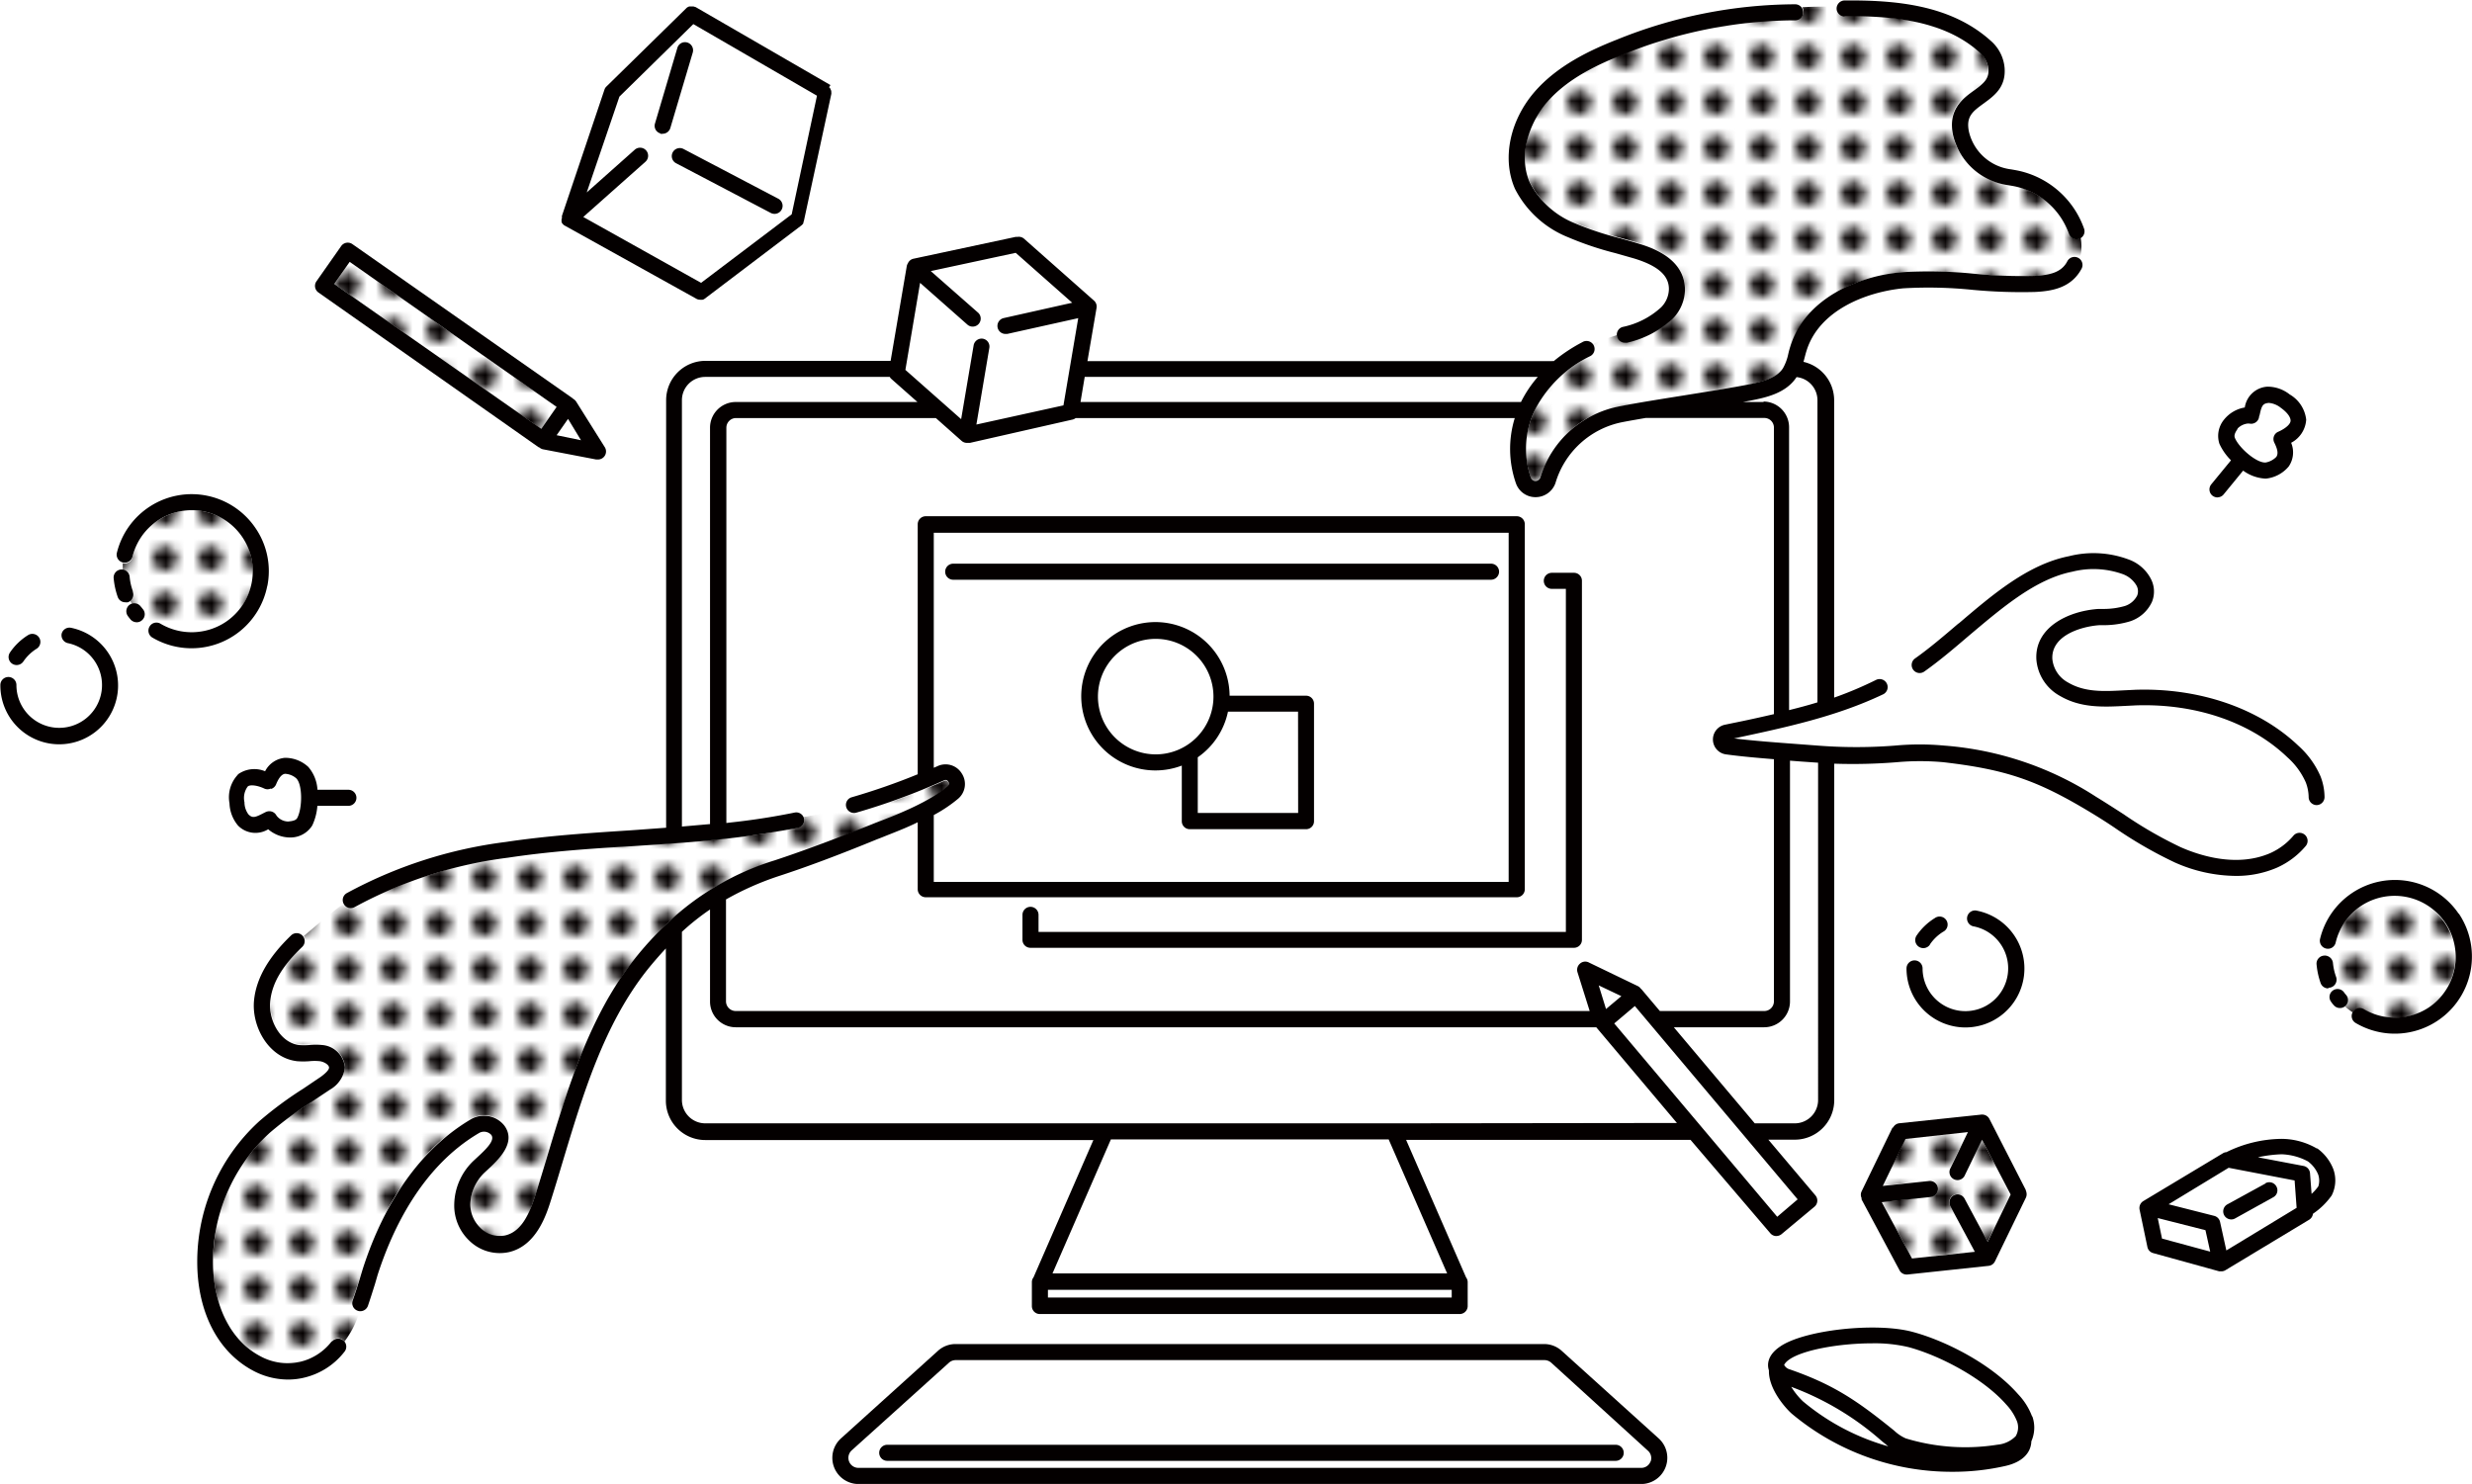 <svg xmlns="http://www.w3.org/2000/svg" xmlns:xlink="http://www.w3.org/1999/xlink" viewBox="0 0 270.9 162.64"><defs><style>.cls-1{fill:none;}.cls-2{fill:#fff;}.cls-3{fill:#040000;}.cls-4{clip-path:url(#clip-path);}.cls-5{fill:url(#Unnamed_Pattern_6);}</style><clipPath id="clip-path" transform="translate(0 0)"><rect class="cls-1" width="270.9" height="162.64"/></clipPath><pattern id="Unnamed_Pattern_6" data-name="Unnamed Pattern 6" width="4.74" height="4.74" patternTransform="matrix(1, 0, 0, -1, -464.3, 15918.69)" patternUnits="userSpaceOnUse" viewBox="0 0 4.74 4.74"><rect class="cls-1" width="4.74" height="4.74"/><rect class="cls-2" width="4.74" height="4.74"/><path class="cls-3" d="M3.67,2.37a1.3,1.3,0,1,0-1.3,1.3,1.3,1.3,0,0,0,1.3-1.3"/></pattern></defs><g id="レイヤー_2" data-name="レイヤー 2"><g id="レイヤー_1-2" data-name="レイヤー 1"><g class="cls-4"><path class="cls-2" d="M118.87,41.31l-.46,2.75h48.27a12.71,12.71,0,0,1,1.84-2.75Z" transform="translate(0 0)"/><path class="cls-2" d="M126.67,70A6.33,6.33,0,1,0,133,76.35,6.33,6.33,0,0,0,126.67,70" transform="translate(0 0)"/><path class="cls-2" d="M110.21,36.6a.88.88,0,0,1-.19-1.74l7.52-1.67-6.19-5.47-9.31,2,5.17,4.58a.88.88,0,0,1-1.16,1.32L100.83,31l-1.62,9.53,6.11,5.4,1.37-8.1a.89.89,0,0,1,1-.72.87.87,0,0,1,.72,1L107,46.53l9.55-2.12,1.62-9.56-7.78,1.73-.19,0" transform="translate(0 0)"/><path class="cls-2" d="M196.12,46.88v31c1-.26,2.07-.53,3.09-.83,0,0,0-.1,0-.14v-33a2.56,2.56,0,0,0-2.29-2.54h0c-1.17,1.81-3.43,2.25-5.07,2.58l-.81.15h2.27a2.82,2.82,0,0,1,2.82,2.82" transform="translate(0 0)"/><path class="cls-2" d="M131.27,83V89.1h11V78h-7.68a8.1,8.1,0,0,1-3.31,5" transform="translate(0 0)"/><rect class="cls-2" x="114.84" y="141.37" width="44.25" height="0.84"/><path class="cls-2" d="M165.34,58.39h-63V84.15l.39-.17a2.08,2.08,0,0,1,2.67.78,2.11,2.11,0,0,1-.39,2.78,15.52,15.52,0,0,1-2.67,1.79v7.33h63ZM144,90a.87.87,0,0,1-.88.88H130.39a.87.87,0,0,1-.88-.88V83.92a8.19,8.19,0,0,1-2.85.52,8.09,8.09,0,1,1,8.09-8.19h8.39a.87.87,0,0,1,.88.88ZM163.4,63.53H104.46a.88.88,0,1,1,0-1.75H163.4a.88.88,0,1,1,0,1.75" transform="translate(0 0)"/><polygon class="cls-2" points="177.68 109.18 175.2 107.98 176.01 110.59 177.68 109.18"/><polygon class="cls-2" points="63.7 48.22 62.24 45.91 60.99 47.7 63.7 48.22"/><path class="cls-2" d="M31.33,84.8c-.51,0-.84.68-1,1.17a.89.89,0,0,1-.51.48.83.83,0,0,1-.69,0c-.8-.39-1.6-.44-1.82-.23a2.11,2.11,0,0,0-.36,1.72,2.26,2.26,0,0,0,.43,1.33c.42.42.72.36,1.58-.09l.34-.17a1,1,0,0,1,.37-.08.88.88,0,0,1,.79.48A1.73,1.73,0,0,0,31.7,90c.42,0,.81-.11,1-.4.56-1,.59-3.64-.11-4.34a2.18,2.18,0,0,0-1.22-.49" transform="translate(0 0)"/><path class="cls-5" d="M211.36,129.39a.88.88,0,0,1,1,.78.88.88,0,0,1-.78,1l-5.37.57,3.31,6.17,6.89-.73-2.69-5a.88.88,0,0,1,1.56-.83l2.54,4.74,2.51-5.19-3.13-6-1.87,3.85a.88.88,0,1,1-1.58-.76l1.9-3.93-6.84.73-2.49,5.15Z" transform="translate(0 0)"/><path class="cls-2" d="M70.73,17.73l-6.81,6.05L76.83,31l9.89-7.51,2.77-12.95L75.94,2.64l-8.1,8L64.3,21.09l5.27-4.68a.88.88,0,1,1,1.16,1.32M85.66,23a.88.88,0,0,1-.78.47.86.86,0,0,1-.41-.1L74.09,17.89a.88.88,0,0,1,.82-1.56l10.38,5.45A.88.88,0,0,1,85.66,23m-13.88-9.4,2.45-8.28a.88.88,0,0,1,1.69.5l-2.46,8.28a.88.88,0,0,1-.84.63,1.07,1.07,0,0,1-.25,0,.89.89,0,0,1-.59-1.1" transform="translate(0 0)"/><polygon class="cls-5" points="61.02 44.6 38.32 28.7 36.62 31.12 59.32 47.02 61.02 44.6"/><path class="cls-2" d="M219.85,154c-2.56-2.92-7.32-5.38-10.7-6.29a15.9,15.9,0,0,0-4-.42c-3.49,0-7.52.69-9.07,1.77-.47.32-.57.56-.57.6a1,1,0,0,0,.63.49c4.67,1.63,7.2,3.31,11.12,6.46l.31.26a4.65,4.65,0,0,0,1.27.84,22.61,22.61,0,0,0,10.05.7,3.26,3.26,0,0,0,2-.95,1.91,1.91,0,0,0,.13-1.64,5.8,5.8,0,0,0-1.17-1.82" transform="translate(0 0)"/><path class="cls-2" d="M180.59,159,170,149.35a1.12,1.12,0,0,0-.74-.28H104.71a1.1,1.1,0,0,0-.74.28L93.34,159a1.1,1.1,0,0,0,.74,1.92h85.77a1.1,1.1,0,0,0,.74-1.92m-3.53,1.15H97.23a.88.88,0,1,1,0-1.75h79.83a.88.88,0,1,1,0,1.75" transform="translate(0 0)"/><path class="cls-2" d="M206.17,158c-3.62-2.91-5.89-4.45-9.89-5.91a8.41,8.41,0,0,0,1.3,1.6,25,25,0,0,0,9.36,4.94l-.48-.39-.29-.24" transform="translate(0 0)"/><path class="cls-2" d="M97.5,41.31H77.28a2.55,2.55,0,0,0-2.55,2.55V90.59l3.08-.27V46.88a2.82,2.82,0,0,1,2.82-2.82h19.91l-2.86-2.53a1.24,1.24,0,0,1-.18-.22" transform="translate(0 0)"/><path class="cls-2" d="M252.93,127.35a6.48,6.48,0,0,0-2.89-.78,14.67,14.67,0,0,0-2.61.32l5,1a.89.89,0,0,1,.71.8l.17,2.26a4.75,4.75,0,0,0,.72-.8,2.07,2.07,0,0,0,0-1.3,3.35,3.35,0,0,0-1.13-1.46" transform="translate(0 0)"/><path class="cls-2" d="M244.22,128.07l-6.58,4,5,1.27a.88.88,0,0,1,.64.66l.69,3.13,7.69-4.64-.22-3Zm4.9,3.18-4.18,2.32a.91.91,0,0,1-.42.11.88.88,0,0,1-.43-1.65l4.18-2.32a.88.88,0,0,1,1.19.35.86.86,0,0,1-.34,1.19" transform="translate(0 0)"/><path class="cls-2" d="M249.89,44.69a2.31,2.31,0,0,0-1.3-.53c-.59.05-.74.31-1,1.27l-.09.36a.88.88,0,0,1-1.06.63l-.16,0a1.83,1.83,0,0,0-1.15.58c-.24.35-.44.69-.32,1,.43,1.1,2.39,2.79,3.38,2.71a2.16,2.16,0,0,0,1.16-.61c.31-.42,0-1.09-.21-1.56a.87.87,0,0,1-.05-.69.86.86,0,0,1,.48-.51c.81-.36,1.36-.94,1.35-1.24s-.38-.89-1.08-1.39" transform="translate(0 0)"/><polygon class="cls-2" points="236.46 133.54 236.93 135.79 242.21 137.22 241.69 134.87 236.46 133.54"/><polygon class="cls-2" points="121.74 124.88 115.34 139.57 158.59 139.57 152.18 124.88 121.74 124.88"/><path class="cls-5" d="M174.2,39.07a13.43,13.43,0,0,0-6,5.86,9.75,9.75,0,0,0-.44,7.45.53.53,0,0,0,.51.35h0a.53.53,0,0,0,.52-.37,12.84,12.84,0,0,1,2.7-4.58,10.81,10.81,0,0,1,6-3.23c1.95-.38,4.54-.8,7-1.19s5.07-.81,7-1.18c1.67-.33,3.23-.71,3.93-1.81a5.49,5.49,0,0,0,.59-1.6c.06-.25.13-.51.21-.77a10.51,10.51,0,0,1,4.82-5.84,17.36,17.36,0,0,1,7.36-2.31,48.7,48.7,0,0,1,7.93.16,54.19,54.19,0,0,0,6.62.24c1.72-.08,3-.38,3.63-1.6a.88.88,0,0,1,1.19-.38.42.42,0,0,1,.14.09,4.88,4.88,0,0,0,.1-2.31.66.66,0,0,1-.19.09.92.92,0,0,1-.28.05.88.88,0,0,1-.83-.6A8.05,8.05,0,0,0,221,20.44c-.36-.08-.73-.14-1-.19a7.2,7.2,0,0,1-6-5.45c-.61-2.81,1-4,2.27-4.91,1.07-.78,1.67-1.27,1.6-2.35A2.77,2.77,0,0,0,217,5.72c-4-3.57-9.74-4-14.83-4h0a.89.89,0,0,1-.88-.87s0-.09,0-.13c-1.26,0-2.52,0-3.78.07a.91.91,0,0,1,.13.46.88.88,0,0,1-.88.88h0A50.41,50.41,0,0,0,177.88,5.9c-5.15,2-7.18,3.89-8.38,5.28a10.1,10.1,0,0,0-2.18,4.25,7.19,7.19,0,0,0,.32,4.5,9.14,9.14,0,0,0,4.92,4.47,33.56,33.56,0,0,0,5,1.66c.66.18,1.35.37,2,.58a10,10,0,0,1,3.31,1.57,4.24,4.24,0,0,1,1.78,3.49,4.64,4.64,0,0,1-1.34,3.17,10.82,10.82,0,0,1-5,2.63,1.15,1.15,0,0,1-.26,0,.88.88,0,0,1-.84-.62l0-.15a23.41,23.41,0,0,0-2.7,1l.11.16a.89.89,0,0,1-.37,1.19" transform="translate(0 0)"/><path class="cls-2" d="M206.37,76.21c-5.14,2.43-10.53,3.58-16.24,4.8L190,81c2.25.28,4.89.47,7.45.66l1.85.14a54.58,54.58,0,0,0,8.41,0,30.06,30.06,0,0,1,5.44,0,35.54,35.54,0,0,1,16.63,5.62c1,.61,2,1.27,3,1.9A45.24,45.24,0,0,0,239,92.88c4.9,2.16,8.27,1.33,9.85.64a7.19,7.19,0,0,0,2.53-1.92.88.88,0,0,1,1.24-.1.74.74,0,0,1,.22.28,7.56,7.56,0,0,0,1-3.49.88.88,0,0,1-.85-.86,4.78,4.78,0,0,0-.32-1.64,8,8,0,0,0-2-2.73c-4-3.85-10.06-5.92-16.61-5.7l-1.19.06c-2.38.12-4.84.25-7.14-1.1a5,5,0,0,1-2.58-4,4.54,4.54,0,0,1,2.3-4.15A10,10,0,0,1,230,66.76l.59,0a8.28,8.28,0,0,0,2.29-.32,2.3,2.3,0,0,0,1.36-1.15,1.31,1.31,0,0,0-.08-1.1,2.89,2.89,0,0,0-1.49-1.24,9.54,9.54,0,0,0-5.55-.27c-4,.81-7.74,4-11.31,7-1.59,1.36-3.24,2.77-4.9,3.94a.87.87,0,0,1-1.18-.15A32.87,32.87,0,0,1,206.76,75l0,.05a.89.89,0,0,1-.42,1.17" transform="translate(0 0)"/><path class="cls-2" d="M210.69,106.14a4.7,4.7,0,1,0,5.64-4.6.88.88,0,0,1-.7-.93,8.57,8.57,0,0,0-2.29.5.86.86,0,0,1-.39,1,4.75,4.75,0,0,0-1.46,1.4.88.88,0,0,1-.73.38,1,1,0,0,1-.3-.05,5.46,5.46,0,0,0-.47,1.43.87.87,0,0,1,.7.86" transform="translate(0 0)"/><path class="cls-5" d="M259,110.64a6.68,6.68,0,0,0,7.17-.21,6.69,6.69,0,0,0-7.5-11.08,6.68,6.68,0,0,0-2.75,4,.87.87,0,0,1-1.06.65l-.08,0c0,.26,0,.53-.07.8a.88.88,0,0,1,.91.79,6.33,6.33,0,0,0,.35,1.55.89.89,0,0,1-.54,1.13l-.07,0c.06.13.13.25.2.38l.07-.06a.88.88,0,0,1,1.22.23l.19.24a.87.87,0,0,1-.08,1.24l0,0a7.66,7.66,0,0,0,.87.66.89.89,0,0,1,1.2-.3" transform="translate(0 0)"/><path class="cls-2" d="M1.76,75.12A4.7,4.7,0,1,0,7.4,70.53a.88.88,0,0,1-.7-.92,5.6,5.6,0,0,0-2.38.29A.88.88,0,0,1,4,71.11,4.84,4.84,0,0,0,2.56,72.5a.89.89,0,0,1-.73.39,1.26,1.26,0,0,1-.27,0,8.45,8.45,0,0,0-.51,1.41.89.89,0,0,1,.71.86" transform="translate(0 0)"/><path class="cls-5" d="M17.6,68.36a6.62,6.62,0,0,0,3.56.94,6.69,6.69,0,1,0-3.9-12.22,6.65,6.65,0,0,0-2.75,4,.87.87,0,0,1-1.06.65h0c0,.26,0,.52,0,.78a.88.88,0,0,1,.81.79,6.33,6.33,0,0,0,.35,1.55.89.89,0,0,1-.34,1l.21.35a.87.87,0,0,1,1,.33l.19.24a.88.88,0,0,1,.12,1c.25.26.52.51.78.76a.9.9,0,0,1,1.07-.13" transform="translate(0 0)"/><path class="cls-5" d="M38.65,142.45c.27-.77.52-1.57.76-2.34l.3-.94c1.69-5.34,5.12-12.54,11.84-16.51a2.83,2.83,0,0,1,3.72.66,2.4,2.4,0,0,1-.06,2.9,10.37,10.37,0,0,1-1.79,1.95l-.28.26a5,5,0,0,0-1.6,3.52,3.58,3.58,0,0,0,1.11,2.68,3,3,0,0,0,2.73.82c1.8-.43,2.66-2.43,3.32-4.52.45-1.41.88-2.86,1.31-4.27,2.25-7.49,4.59-15.24,9.51-21.48a33.83,33.83,0,0,1,6.8-6.63,31.39,31.39,0,0,1,8.53-4.18c2.79-.91,6.35-2.23,10.58-3.92l.57-.23c2.66-1.06,6-2.38,7.84-4a.35.35,0,0,0,.07-.5.33.33,0,0,0-.46-.13,73.58,73.58,0,0,1-9.62,3.54.89.89,0,0,1-1.09-.6.06.06,0,0,1,0,0c-1.54.42-3.1.72-4.66,1a.84.84,0,0,1,.05.17.87.87,0,0,1-.69,1c-2.06.42-4.19.77-6.34,1-3.92.51-7.92.76-11.8,1-4.47.28-9.1.58-13.59,1.26a47.68,47.68,0,0,0-16.78,5.42.87.87,0,0,1-1.2-.32l0-.06c-1.55,1.07-3,2.39-4.44,3.59a.87.87,0,0,1-.12,1.11c-2.17,2.09-3.32,4-3.52,6s1.11,4.53,3.18,4.76a6.2,6.2,0,0,0,1.06,0,7,7,0,0,1,1.51,0A2.71,2.71,0,0,1,37.8,117a3.26,3.26,0,0,1-1.64,2.41l-2,1.34a39.21,39.21,0,0,0-4.6,3.39A19.2,19.2,0,0,0,23.37,139a14.05,14.05,0,0,0,1.34,5.63,8.88,8.88,0,0,0,3.86,4A6.09,6.09,0,0,0,36.36,147a.88.88,0,0,1,1.24-.13.75.75,0,0,1,.15.16,10.34,10.34,0,0,0,1.7-3.42.74.74,0,0,1-.25-.05.88.88,0,0,1-.55-1.12" transform="translate(0 0)"/><path class="cls-2" d="M93.34,87.43a71.59,71.59,0,0,0,7.23-2.52V57.51a.88.88,0,0,1,.88-.88h64.77a.88.88,0,0,1,.88.88v40a.88.88,0,0,1-.88.88H101.45a.88.88,0,0,1-.88-.88V90.21c-1.32.61-2.69,1.16-3.92,1.65l-.57.22c-4.26,1.71-7.85,3-10.68,4a31.81,31.81,0,0,0-5.84,2.53v11.2a1.07,1.07,0,0,0,1.07,1.06h93.62l-1.34-4.26a.89.89,0,0,1,.27-.93.87.87,0,0,1,1-.12l5.35,2.58a1,1,0,0,1,.33.27l.08.09,2,2.37h11.4a1.06,1.06,0,0,0,1.06-1.06V83.23c-1.85-.14-3.66-.31-5.26-.53a1.65,1.65,0,0,1-.12-3.25l.78-.16c1.56-.34,3.09-.66,4.6-1V46.88a1.06,1.06,0,0,0-1.06-1.06h-13c-.92.15-1.78.31-2.54.45a9.6,9.6,0,0,0-7.33,6.67,2.28,2.28,0,0,1-2.16,1.55h0A2.27,2.27,0,0,1,166.12,53a11.45,11.45,0,0,1-.14-7.16H117.9a.85.85,0,0,1-.51.2L106.25,48.5l-.19,0h-.13a.88.88,0,0,1-.59-.22l-2.81-2.49H80.63a1.07,1.07,0,0,0-1.07,1.06V90.14L80.87,90c2.1-.27,4.19-.61,6.21-1a.88.88,0,0,1,1,.52c1.56-.28,3.12-.58,4.66-1a.87.87,0,0,1,.61-1m78.26,14.71V64.54h-1.54a.88.88,0,0,1,0-1.76h2.42a.88.88,0,0,1,.88.88V103a.87.87,0,0,1-.88.88H112.93a.87.87,0,0,1-.88-.88v-2.75a.88.88,0,1,1,1.76,0v1.87Z" transform="translate(0 0)"/><path class="cls-2" d="M197.3,83.46l-1.18-.09v26.4a2.82,2.82,0,0,1-2.82,2.82h-9.91l8.87,10.53h4.39a2.56,2.56,0,0,0,2.55-2.56v-37h-.06l-1.84-.13" transform="translate(0 0)"/><rect class="cls-2" x="185.45" y="107.96" width="2.96" height="27.71" transform="translate(-34.5 149.16) rotate(-40.13)"/><path class="cls-2" d="M174.92,112.59H80.63a2.82,2.82,0,0,1-2.82-2.82V99.66a26.38,26.38,0,0,0-3.08,2.44v18.46a2.56,2.56,0,0,0,2.55,2.56H183.79L175,112.63l0,0" transform="translate(0 0)"/><path class="cls-3" d="M245,96a11.22,11.22,0,0,0,4.52-.9,8.84,8.84,0,0,0,3.17-2.39.88.88,0,0,0-1.34-1.14,7.19,7.19,0,0,1-2.53,1.92c-3.67,1.61-7.74.29-9.85-.64a45.24,45.24,0,0,1-6.25-3.61c-1-.64-2-1.29-3-1.9a35.54,35.54,0,0,0-16.63-5.62,29.18,29.18,0,0,0-5.44,0,54.69,54.69,0,0,1-8.42,0l-1.86-.14c-2.55-.19-5.18-.38-7.43-.66l.15,0c5.7-1.22,11.1-2.37,16.23-4.8a.88.88,0,1,0-.75-1.59A41.22,41.22,0,0,1,201,76.46V43.86a4.32,4.32,0,0,0-3.36-4.2l.12-.45c.06-.23.12-.47.19-.69C199.3,34,204.52,32,208.57,31.6a47.42,47.42,0,0,1,7.63.17A57.39,57.39,0,0,0,223,32c1.92-.09,4-.46,5.12-2.56a.88.88,0,0,0-1.57-.8c-.63,1.22-1.91,1.52-3.63,1.6a54.19,54.19,0,0,1-6.62-.24,48.7,48.7,0,0,0-7.93-.16c-4.59.4-10.54,2.78-12.18,8.15-.08.25-.15.51-.21.77a5.49,5.49,0,0,1-.59,1.6c-.71,1.1-2.26,1.48-3.93,1.81-1.92.37-4.5.78-7,1.18s-5.1.81-7,1.19a11.25,11.25,0,0,0-8.66,7.81.56.56,0,0,1-.52.37.53.53,0,0,1-.51-.35,9.75,9.75,0,0,1,.44-7.45,13.43,13.43,0,0,1,6-5.86.88.88,0,1,0-.82-1.55,17.79,17.79,0,0,0-3.12,2.07.78.78,0,0,0-.22,0H119.17l1-5.84a.87.87,0,0,0-.29-.8l-7.66-6.78a.88.88,0,0,0-.69-.2h-.21l-11.23,2.4a.86.86,0,0,0-.6.51.79.79,0,0,0-.12.3L97.6,39.55H77.28A4.31,4.31,0,0,0,73,43.86V90.72L69.18,91c-4.51.29-9.18.59-13.75,1.28A49.37,49.37,0,0,0,38,97.89a.87.87,0,0,0-.32,1.2.87.87,0,0,0,1.2.32A47.68,47.68,0,0,1,55.7,94c4.49-.68,9.12-1,13.6-1.26,3.87-.25,7.87-.5,11.79-1,2.15-.28,4.28-.63,6.34-1a.87.87,0,0,0,.69-1,.88.88,0,0,0-1-.69c-2,.41-4.1.75-6.21,1l-1.31.15V46.88a1.06,1.06,0,0,1,1.07-1.06h21.81l.08,0,2.82,2.5a.88.88,0,0,0,.59.22h.13l.19,0L117.47,46h0a.89.89,0,0,0,.41-.18H166a11.45,11.45,0,0,0,.13,7.16,2.27,2.27,0,0,0,2.16,1.51h0a2.31,2.31,0,0,0,2.17-1.55,9.57,9.57,0,0,1,7.32-6.67c.77-.15,1.64-.3,2.56-.46h13a1.05,1.05,0,0,1,1.06,1.06V78.27c-1.51.35-3,.68-4.6,1l-.77.16a1.65,1.65,0,0,0,.11,3.25c1.6.22,3.41.38,5.26.53v26.54a1.06,1.06,0,0,1-1.06,1.06H181.9l-2-2.37a.73.73,0,0,0-.09-.08.87.87,0,0,0-.32-.28l-5.35-2.58a.86.86,0,0,0-1,.12.89.89,0,0,0-.27.93l1.34,4.26H80.63a1.07,1.07,0,0,1-1.07-1.06V98.58A32.13,32.13,0,0,1,85.4,96c2.83-.92,6.42-2.25,10.68-4l.57-.22c1.23-.5,2.59-1,3.92-1.66v7.34a.88.88,0,0,0,.88.88h64.77a.88.88,0,0,0,.88-.88v-40a.88.88,0,0,0-.88-.88H101.45a.88.88,0,0,0-.88.88v27.4a71.59,71.59,0,0,1-7.23,2.52.87.87,0,0,0-.6,1.09.89.89,0,0,0,1.09.6,70.8,70.8,0,0,0,9.62-3.54.33.33,0,0,1,.46.13.35.35,0,0,1-.07.5c-1.86,1.63-5.18,3-7.84,4l-.57.23c-4.22,1.69-7.78,3-10.58,3.92A29.86,29.86,0,0,0,73.32,101a.8.8,0,0,0-.13.13,36.82,36.82,0,0,0-3.67,4c-4.92,6.24-7.26,14-9.51,21.48-.43,1.43-.86,2.86-1.31,4.27-.66,2.1-1.52,4.09-3.32,4.52a3,3,0,0,1-2.73-.82A3.58,3.58,0,0,1,51.54,132a5,5,0,0,1,1.6-3.52l.28-.26c1.2-1.11,3.22-3,1.85-4.85a2.84,2.84,0,0,0-3.72-.66c-6.72,4-10.15,11.17-11.84,16.51l-.3,1c-.24.76-.49,1.55-.76,2.32a.88.88,0,0,0,.55,1.12.69.69,0,0,0,.28.05.89.89,0,0,0,.84-.59c.27-.79.52-1.59.77-2.38l.29-1c1.61-5,4.83-11.84,11.07-15.53a1.08,1.08,0,0,1,1.39.18c.42.58-.48,1.49-1.61,2.52l-.29.27a6.76,6.76,0,0,0-2.16,4.79,5.31,5.31,0,0,0,1.64,4,4.77,4.77,0,0,0,4.37,1.26c3-.71,4.08-4.08,4.59-5.7.45-1.42.88-2.85,1.31-4.29,2.21-7.34,4.49-14.93,9.21-20.9.69-.86,1.37-1.64,2.07-2.39v16.68a4.32,4.32,0,0,0,4.31,4.32h42.54L113.26,140a.83.83,0,0,0-.18.5v2.64a.87.87,0,0,0,.88.88h46a.88.88,0,0,0,.88-.88v-2.64a.89.89,0,0,0-.18-.5l-6.57-15.07h31.17L194,135.16a.86.86,0,0,0,.59.31h.08a.91.91,0,0,0,.57-.21l3.6-3a.88.88,0,0,0,.11-1.24l-5.16-6.11h2.91a4.33,4.33,0,0,0,4.31-4.32V83.7a60,60,0,0,0,6.85-.16,28.39,28.39,0,0,1,5.12,0c6.77.79,10.19,1.94,15.92,5.38,1,.6,2,1.23,2.94,1.87a46.7,46.7,0,0,0,6.5,3.74A16.71,16.71,0,0,0,245,96M168.52,41.31a13.08,13.08,0,0,0-1.84,2.75H118.41l.46-2.75ZM100.83,31l5.22,4.61a.88.88,0,0,0,1.16-1.32L102,29.71l9.31-2,6.19,5.47L110,34.86a.88.88,0,0,0,.19,1.74l.19,0,7.78-1.73-1.62,9.56L107,46.53l1.42-8.41a.87.87,0,0,0-.72-1,.89.89,0,0,0-1,.72l-1.37,8.1-6.11-5.4ZM80.63,44.06a2.82,2.82,0,0,0-2.82,2.82V90.32l-3.08.27V43.86a2.55,2.55,0,0,1,2.55-2.55H97.51a.72.72,0,0,0,.17.22l2.86,2.53Zm112.67,0H191l.81-.15c1.64-.33,3.89-.77,5.07-2.58a2.55,2.55,0,0,1,2.29,2.53v33a.53.53,0,0,0,0,.12c-1,.31-2.06.59-3.11.85v-31a2.82,2.82,0,0,0-2.82-2.82M105,87.54a2.11,2.11,0,0,0,.39-2.78,2.08,2.08,0,0,0-2.67-.78l-.39.17V58.39h63V96.66h-63V89.33A15.52,15.52,0,0,0,105,87.54m72.68,21.64L176,110.59,175.2,108Zm-62.84,32.19h44.25v.84H114.84Zm43.75-1.8H115.34l6.4-14.69h30.44Zm-5.83-16.45H77.28a2.56,2.56,0,0,1-2.55-2.56V102.13a26.47,26.47,0,0,1,3.08-2.45v10.09a2.82,2.82,0,0,0,2.82,2.82h94.3s0,0,0,0l8.84,10.49Zm42,10.24-17.86-21.19,2.26-1.91L197,131.45Zm4.48-12.8a2.56,2.56,0,0,1-2.55,2.56h-4.39l-8.87-10.53h9.91a2.83,2.83,0,0,0,2.82-2.82V83.37l1.16.09,1.86.13h.06Z" transform="translate(0 0)"/><path class="cls-3" d="M214.64,68.32c-1.64,1.4-3.18,2.72-4.78,3.85a.88.88,0,0,0-.2,1.23.87.87,0,0,0,1.22.2c1.66-1.17,3.31-2.58,4.9-3.94,3.57-3,7.27-6.2,11.31-7a9.54,9.54,0,0,1,5.55.27,2.89,2.89,0,0,1,1.49,1.24,1.3,1.3,0,0,1,.08,1.1,2.3,2.3,0,0,1-1.36,1.15,8.28,8.28,0,0,1-2.29.32l-.59,0c-3.39.23-7,2.06-6.81,5.53a5,5,0,0,0,2.58,4c2.3,1.35,4.77,1.22,7.14,1.1l1.19-.06c6.57-.22,12.61,1.86,16.61,5.7a8,8,0,0,1,2,2.73,4.74,4.74,0,0,1,.32,1.64.88.88,0,0,0,.88.86h0a.88.88,0,0,0,.86-.89,6.36,6.36,0,0,0-.44-2.26,9.69,9.69,0,0,0-2.42-3.35C247.56,77.62,241,75.37,234,75.6l-1.22.06c-2.22.12-4.31.23-6.15-.86a3.29,3.29,0,0,1-1.72-2.59c-.12-2.64,3.33-3.57,5.17-3.69l.57,0a10,10,0,0,0,2.77-.42,4,4,0,0,0,2.41-2.14,3,3,0,0,0-.14-2.55,4.43,4.43,0,0,0-2.39-2.08,11,11,0,0,0-6.57-.37c-4.49.89-8.36,4.2-12.1,7.39" transform="translate(0 0)"/><path class="cls-3" d="M202.13,1.76h0c5.07,0,10.82.39,14.83,4a2.77,2.77,0,0,1,.95,1.82c.07,1.08-.53,1.57-1.6,2.35-1.22.88-2.88,2.1-2.27,4.91a7.2,7.2,0,0,0,6,5.45c.34.06.68.11,1,.19a8.05,8.05,0,0,1,5.69,5.15.88.88,0,0,0,.83.6.92.92,0,0,0,.28-.05.87.87,0,0,0,.55-1.11,9.84,9.84,0,0,0-6.94-6.3c-.38-.09-.77-.16-1.15-.22a5.41,5.41,0,0,1-4.52-4.08c-.37-1.7.41-2.26,1.59-3.12s2.46-1.79,2.31-3.89a4.42,4.42,0,0,0-1.53-3c-4.45-4-10.59-4.45-16-4.41a.89.89,0,0,0-.88.89.89.89,0,0,0,.88.87" transform="translate(0 0)"/><path class="cls-3" d="M171.84,26a35.06,35.06,0,0,0,5.21,1.75l2,.57c2.63.8,3.85,1.87,3.84,3.37a2.91,2.91,0,0,1-.86,2,8.9,8.9,0,0,1-4.23,2.15.88.88,0,0,0,.25,1.72,1.15,1.15,0,0,0,.26,0,10.82,10.82,0,0,0,5-2.63,4.64,4.64,0,0,0,1.34-3.17c0-3.51-3.83-4.68-5.09-5.06-.67-.21-1.34-.39-2-.58a33.56,33.56,0,0,1-5-1.66,9.53,9.53,0,0,1-4.92-4.47c-1.32-3,0-6.57,1.86-8.75,2.28-2.65,5.67-4.21,8.38-5.27a50.47,50.47,0,0,1,18.54-3.74c.11,0,.23,0,.31,0a.88.88,0,0,0,0-1.76,52.43,52.43,0,0,0-19.51,3.86c-2.89,1.14-6.53,2.82-9.07,5.76-2.72,3.17-3.56,7.33-2.13,10.6A11.18,11.18,0,0,0,171.84,26" transform="translate(0 0)"/><path class="cls-3" d="M143.14,76.25h-8.39a8.13,8.13,0,1,0-5.24,7.66V90a.87.87,0,0,0,.88.88h12.75A.87.87,0,0,0,144,90V77.13a.87.87,0,0,0-.88-.88m-22.8.1a6.33,6.33,0,1,1,6.33,6.33,6.34,6.34,0,0,1-6.33-6.33M142.26,89.1h-11V83a8.1,8.1,0,0,0,3.31-5h7.68Z" transform="translate(0 0)"/><path class="cls-3" d="M164.28,62.66a.88.88,0,0,0-.88-.88H104.46a.88.88,0,1,0,0,1.76H163.4a.89.89,0,0,0,.88-.88" transform="translate(0 0)"/><path class="cls-3" d="M113.81,102.14v-1.87a.88.88,0,1,0-1.76,0V103a.87.87,0,0,0,.88.88h59.55a.87.87,0,0,0,.88-.88V63.66a.87.87,0,0,0-.88-.88h-2.42a.88.88,0,0,0,0,1.76h1.54v37.6Z" transform="translate(0 0)"/><path class="cls-3" d="M36.36,147A6.14,6.14,0,0,1,33,149.23a6.25,6.25,0,0,1-4.44-.57c-3.12-1.63-5-5.16-5.21-9.68a19.17,19.17,0,0,1,6.22-14.83,39.21,39.21,0,0,1,4.6-3.39c.66-.45,1.33-.89,2-1.34A3.26,3.26,0,0,0,37.8,117a2.71,2.71,0,0,0-2.44-2.46,7,7,0,0,0-1.51,0,7.49,7.49,0,0,1-1.06,0c-2.07-.24-3.38-2.71-3.18-4.77s1.35-3.91,3.52-6a.87.87,0,0,0,0-1.24.88.88,0,0,0-1.24,0c-2.49,2.4-3.81,4.72-4.05,7.1-.29,2.87,1.59,6.33,4.73,6.68a8.51,8.51,0,0,0,1.33,0,5.49,5.49,0,0,1,1.16,0c.51.08,1,.41,1,.7s-.51.72-.89,1l-1.94,1.31a40.6,40.6,0,0,0-4.81,3.56,20.85,20.85,0,0,0-6.79,16.2c.21,5.17,2.46,9.23,6.15,11.17a8.16,8.16,0,0,0,3.79.95,7.48,7.48,0,0,0,1.89-.24,7.86,7.86,0,0,0,4.29-2.81.88.88,0,0,0-.13-1.24.89.89,0,0,0-1.24.13" transform="translate(0 0)"/><path class="cls-3" d="M211.49,103.52a4.75,4.75,0,0,1,1.46-1.4.88.88,0,1,0-.91-1.5,6.54,6.54,0,0,0-2,1.91.88.88,0,0,0,1.46,1" transform="translate(0 0)"/><path class="cls-3" d="M208.93,106.14a6.46,6.46,0,1,0,7.75-6.32.88.88,0,1,0-.35,1.72,4.69,4.69,0,1,1-5.64,4.6.88.88,0,1,0-1.76,0" transform="translate(0 0)"/><path class="cls-3" d="M1.83,72.89a.89.89,0,0,0,.73-.39A4.84,4.84,0,0,1,4,71.11a.88.88,0,0,0-.91-1.51,6.57,6.57,0,0,0-2,1.92.88.88,0,0,0,.73,1.37" transform="translate(0 0)"/><path class="cls-3" d="M7.75,68.8a.88.88,0,0,0-1,.69.89.89,0,0,0,.69,1,4.69,4.69,0,1,1-5.64,4.59.88.88,0,1,0-1.76,0A6.45,6.45,0,1,0,7.75,68.8" transform="translate(0 0)"/><path class="cls-3" d="M15.44,66.5a.88.88,0,0,0-1.22-.23A.89.89,0,0,0,14,67.5c.1.14.21.28.32.41a.91.91,0,0,0,.66.29.84.84,0,0,0,.58-.22.87.87,0,0,0,.08-1.24l-.19-.24" transform="translate(0 0)"/><path class="cls-3" d="M29.3,64.21A8.34,8.34,0,0,0,28,57.88a8.44,8.44,0,0,0-15.2,2.74.88.88,0,0,0,1.71.41,6.69,6.69,0,1,1,10.25,7.12,6.73,6.73,0,0,1-7.17.21.87.87,0,0,0-1.2.31.88.88,0,0,0,.31,1.21A8.46,8.46,0,0,0,21,71.05a8.45,8.45,0,0,0,8.29-6.84" transform="translate(0 0)"/><path class="cls-3" d="M14.56,64.8a6.33,6.33,0,0,1-.35-1.55.88.88,0,1,0-1.75.17,8.38,8.38,0,0,0,.44,2,.87.87,0,0,0,.83.59,1,1,0,0,0,.29,0,.89.89,0,0,0,.54-1.13" transform="translate(0 0)"/><path class="cls-3" d="M256.89,108.78a.88.88,0,0,0-1.22-.23.87.87,0,0,0-.23,1.22,3.39,3.39,0,0,0,.33.42.87.87,0,0,0,.65.29.87.87,0,0,0,.65-1.47,2.31,2.31,0,0,1-.18-.23" transform="translate(0 0)"/><path class="cls-3" d="M269.45,100.16a8.44,8.44,0,0,0-11.73-2.26,8.44,8.44,0,0,0-3.47,5,.88.88,0,0,0,.65,1.06.87.87,0,0,0,1.06-.65,6.71,6.71,0,0,1,2.75-4,6.69,6.69,0,0,1,7.5,11.08,6.73,6.73,0,0,1-7.17.21.88.88,0,0,0-.89,1.52,8.45,8.45,0,0,0,11.3-12" transform="translate(0 0)"/><path class="cls-3" d="M255.18,108.26a1,1,0,0,0,.29-.05.89.89,0,0,0,.54-1.13,6.33,6.33,0,0,1-.35-1.55.9.9,0,0,0-1-.79.88.88,0,0,0-.79,1,8.38,8.38,0,0,0,.44,2,.88.88,0,0,0,.83.59" transform="translate(0 0)"/><path class="cls-3" d="M177.06,158.35H97.23a.88.88,0,0,0,0,1.76h79.83a.88.88,0,0,0,0-1.76" transform="translate(0 0)"/><path class="cls-3" d="M171.14,148.05a2.85,2.85,0,0,0-1.92-.74H104.71a2.85,2.85,0,0,0-1.92.74l-10.63,9.6a2.87,2.87,0,0,0,1.92,5h85.77a2.87,2.87,0,0,0,1.92-5Zm9.74,12.12a1.07,1.07,0,0,1-1,.71H94.08a1.1,1.1,0,0,1-.74-1.92L104,149.35a1.1,1.1,0,0,1,.74-.28h64.51a1.12,1.12,0,0,1,.74.28L180.59,159a1.08,1.08,0,0,1,.29,1.21" transform="translate(0 0)"/><path class="cls-3" d="M222.69,155.24a7.15,7.15,0,0,0-1.52-2.42c-2.92-3.34-8-5.89-11.56-6.84-4-1.09-11.9-.22-14.53,1.6-1.48,1-1.41,2.08-1.23,2.61l0,.09c0,2.12,2,4.24,2.55,4.7A27.27,27.27,0,0,0,214,161.31a25.81,25.81,0,0,0,5.81-.65c1.75-.4,2.76-1.38,2.8-2.69a3.7,3.7,0,0,0,.11-2.73M196.09,149c1.55-1.08,5.58-1.77,9.07-1.77a16,16,0,0,1,4,.42c3.38.91,8.14,3.37,10.7,6.29a5.8,5.8,0,0,1,1.17,1.82,1.91,1.91,0,0,1-.13,1.64,3.2,3.2,0,0,1-2,.94,22.42,22.42,0,0,1-10.05-.69,4.48,4.48,0,0,1-1.27-.85l-.31-.25c-3.91-3.15-6.45-4.83-11.12-6.46a1,1,0,0,1-.63-.49s.1-.28.57-.6m.21,3a31.45,31.45,0,0,1,9.87,5.9l.29.24.47.38a25.13,25.13,0,0,1-9.35-4.93,8,8,0,0,1-1.28-1.59" transform="translate(0 0)"/><path class="cls-3" d="M73.72,16.7a.88.88,0,0,0,.37,1.19l10.38,5.45a.86.86,0,0,0,.41.1.88.88,0,0,0,.41-1.66L74.91,16.33a.88.88,0,0,0-1.19.37" transform="translate(0 0)"/><path class="cls-3" d="M72.37,14.66a.73.73,0,0,0,.25,0,.88.88,0,0,0,.84-.63l2.46-8.28a.89.89,0,0,0-.6-1.09.87.87,0,0,0-1.09.59l-2.45,8.28a.86.86,0,0,0,.59,1.09" transform="translate(0 0)"/><path class="cls-3" d="M61.54,24a.77.77,0,0,0,0,.15.45.45,0,0,0,0,.11l0,.07a1.39,1.39,0,0,0,.06.13.86.86,0,0,1,.07.1v0l0,0,.12.09s0,.05.07.06l14.5,8.06h0l0,0a.85.85,0,0,0,.35.08h0a1.09,1.09,0,0,0,.25,0l.07,0,.17-.09,0,0,10.62-8.05h0a1,1,0,0,0,.22-.24.3.3,0,0,1,0-.1,1.15,1.15,0,0,0,.06-.17l3-13.89v0a.61.61,0,0,0,0-.19.55.55,0,0,0-.07-.31,1,1,0,0,0-.07-.15l-.11-.11A.75.75,0,0,0,91,9.32l0,0L76.24.78l0,0L76,.71l-.16,0H75.7l-.17,0a.84.84,0,0,0-.14.06.57.57,0,0,0-.16.11s0,0,0,0L66.46,9.48a.8.8,0,0,0-.22.35L61.58,23.66s0,.07,0,.1a.43.43,0,0,0,0,.11.21.21,0,0,0,0,.08m6.3-13.36,8.1-7.95,13.55,7.85-2.77,13L76.83,31,63.92,23.78l6.81-6.05a.88.88,0,1,0-1.17-1.32L64.3,21.09Z" transform="translate(0 0)"/><path class="cls-3" d="M207.4,123.57l-3.39,7a.86.86,0,0,0,0,.75.42.42,0,0,0,0,.15l4.13,7.71a.87.87,0,0,0,.79.51h.09l8.9-.95a.87.87,0,0,0,.7-.49l3.4-7a.9.9,0,0,0,.05-.56h0a.49.49,0,0,0-.05-.16.55.55,0,0,0-.05-.17L218,122.61a.88.88,0,0,0-.64-.44.8.8,0,0,0-.31,0l-8.9.94a.87.87,0,0,0-.7.49m8.21.48-1.9,3.93a.88.88,0,1,0,1.58.76l1.87-3.85,3.13,6-2.51,5.19-2.54-4.74a.88.88,0,0,0-1.19-.36.89.89,0,0,0-.37,1.19l2.69,5-6.89.73-3.31-6.17,5.37-.57a.88.88,0,1,0-.19-1.75l-5.07.54,2.49-5.15Z" transform="translate(0 0)"/><path class="cls-3" d="M59,49l.12.05a.87.87,0,0,0,.37.19l5.84,1.12.16,0A.88.88,0,0,0,66.27,49l-3.14-5a1,1,0,0,0-.32-.29s0,0-.06-.06L38.61,26.75a.88.88,0,0,0-1.22.22l-2.71,3.86a.88.88,0,0,0,.22,1.23Zm4.67-.75L61,47.7l1.25-1.79ZM38.32,28.7,61,44.6,59.32,47,36.63,31.12Z" transform="translate(0 0)"/><path class="cls-3" d="M26.09,84.88a3.62,3.62,0,0,0-.94,3.17,4,4,0,0,0,.94,2.44,2.67,2.67,0,0,0,3.3.4,3.73,3.73,0,0,0,2.31.9h.18a2.81,2.81,0,0,0,2.34-1.32,6.12,6.12,0,0,0,.56-2.15l3.4,0a.88.88,0,1,0,0-1.76l-3.39,0a4.2,4.2,0,0,0-1-2.5,3.72,3.72,0,0,0-2.58-1,2.71,2.71,0,0,0-2.16,1.47,3.07,3.07,0,0,0-3,.36m3.69,1.57a.89.89,0,0,0,.51-.48c.2-.49.53-1.13,1-1.17a2,2,0,0,1,1.22.5c.7.69.67,3.28.11,4.33-.15.29-.54.35-1,.4a1.64,1.64,0,0,1-1.28-.65.88.88,0,0,0-.79-.48,1,1,0,0,0-.37.08l-.34.17c-.86.45-1.16.52-1.58.09a2.26,2.26,0,0,1-.43-1.33,2.11,2.11,0,0,1,.36-1.72c.22-.21,1-.16,1.82.23a.83.83,0,0,0,.69,0" transform="translate(0 0)"/><path class="cls-3" d="M243,54.51a.87.87,0,0,0,.68-.32l2.14-2.61a4.52,4.52,0,0,0,2.36.87h.19a3.76,3.76,0,0,0,2.44-1.32,2.72,2.72,0,0,0,.27-2.6A3.08,3.08,0,0,0,252.73,46a3.66,3.66,0,0,0-1.81-2.77,3.9,3.9,0,0,0-2.47-.85A2.67,2.67,0,0,0,246,44.66,3.69,3.69,0,0,0,243.72,46a2.8,2.8,0,0,0-.5,2.64,6.2,6.2,0,0,0,1.27,1.81l-2.16,2.63a.88.88,0,0,0,.12,1.24.94.94,0,0,0,.56.2M245.18,47a1.83,1.83,0,0,1,1.15-.58l.16,0a.88.88,0,0,0,1.06-.63c0-.11.06-.24.09-.36.21-1,.36-1.22,1-1.27a2.41,2.41,0,0,1,1.3.53c.7.5,1.06,1,1.08,1.39s-.54.88-1.35,1.24a.86.86,0,0,0-.48.51.87.87,0,0,0,.05.69c.23.47.52,1.14.21,1.56a2.16,2.16,0,0,1-1.16.61c-1,.08-2.94-1.61-3.38-2.71-.12-.31.08-.65.32-1" transform="translate(0 0)"/><path class="cls-3" d="M253.92,125.89a7.76,7.76,0,0,0-3.94-1.07,14,14,0,0,0-6,1.46.76.76,0,0,0-.36.11l-8.74,5.25a.89.89,0,0,0-.41.93l.86,4.11a.87.87,0,0,0,.63.66l7.24,2,.23,0a.84.84,0,0,0,.46-.13l9.17-5.53a.89.89,0,0,0,.41-.65h0a8,8,0,0,0,2.05-2,3.63,3.63,0,0,0,.16-2.95,5.1,5.1,0,0,0-1.76-2.23m-17.46,7.65,5.23,1.33.52,2.35-5.28-1.43Zm7.52,3.55-.69-3.13a.88.88,0,0,0-.64-.66l-5-1.27,6.58-4,7.23,1.39.22,3Zm10.06-7a5.17,5.17,0,0,1-.72.8l-.17-2.26a.88.88,0,0,0-.71-.8l-5-.95a14.41,14.41,0,0,1,2.59-.33,6.58,6.58,0,0,1,2.89.78,3.41,3.41,0,0,1,1.13,1.46,2.07,2.07,0,0,1,0,1.3" transform="translate(0 0)"/><path class="cls-3" d="M248.27,129.71,244.09,132a.88.88,0,0,0,.43,1.65.8.8,0,0,0,.42-.11l4.18-2.32a.86.86,0,0,0,.34-1.19.88.88,0,0,0-1.19-.35" transform="translate(0 0)"/></g></g></g></svg>